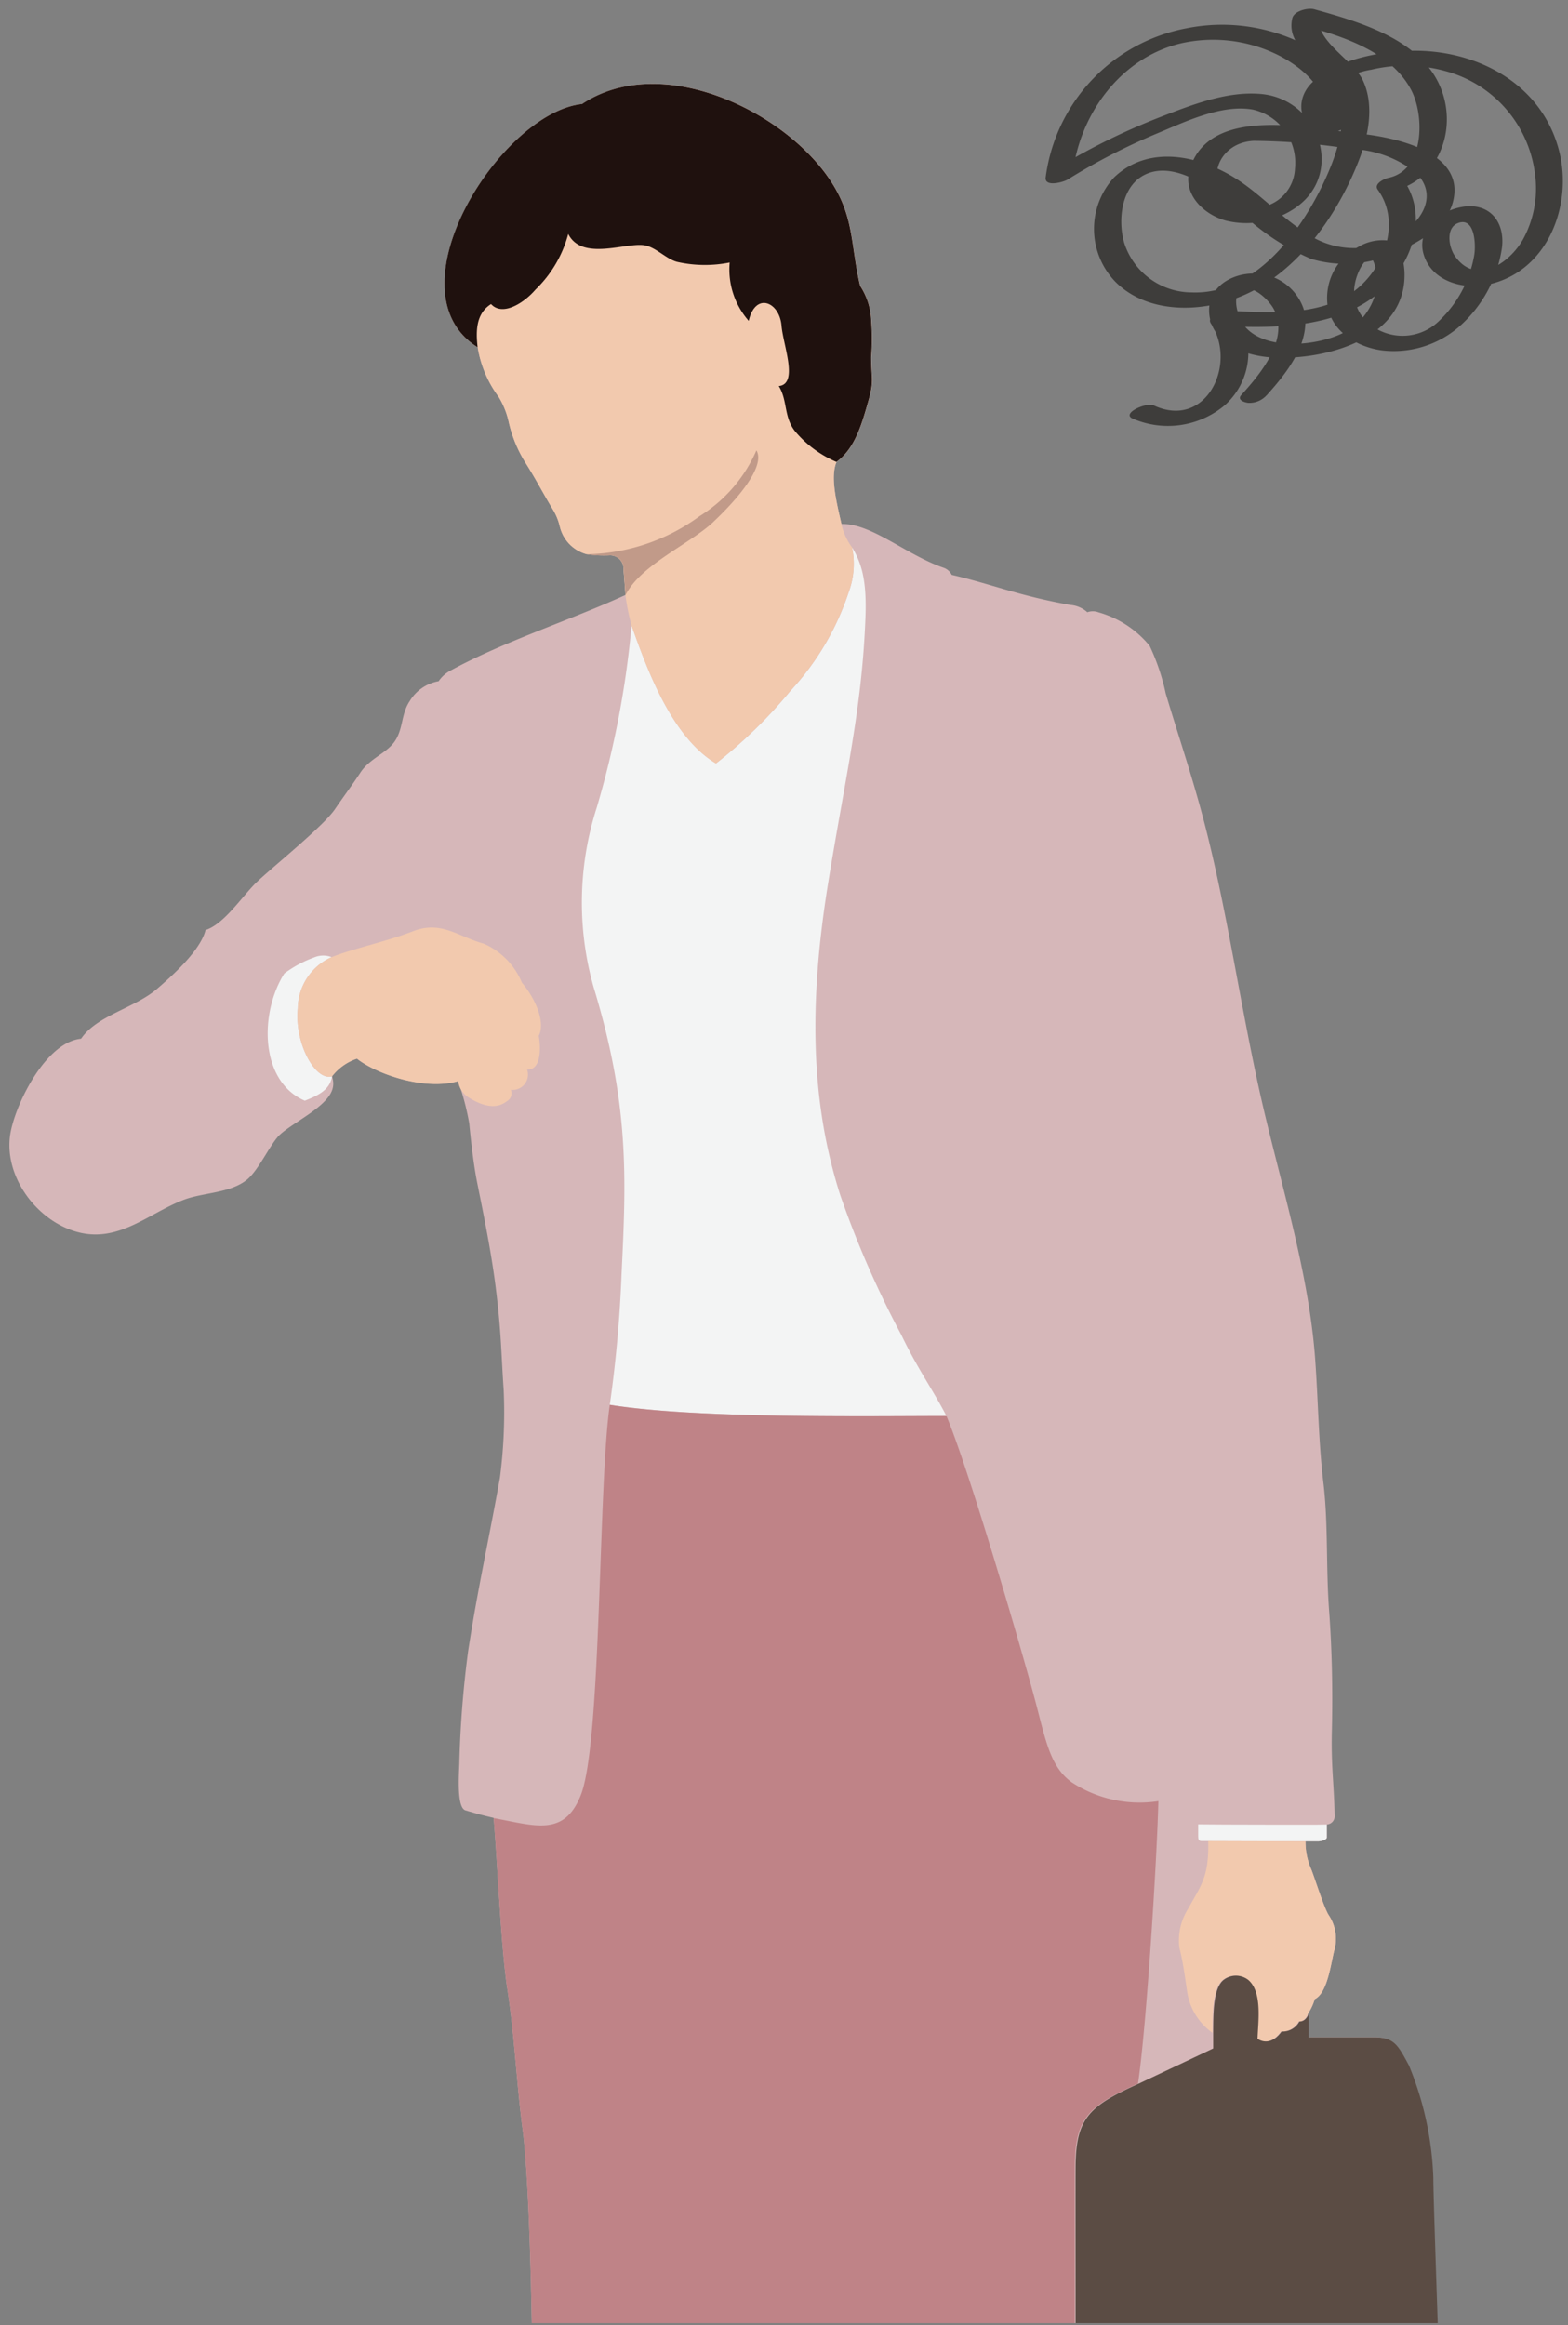 <svg xmlns="http://www.w3.org/2000/svg" xmlns:xlink="http://www.w3.org/1999/xlink" width="112" height="166" viewBox="0 0 112 166">
  <rect x="0" y="0" width="112" height="166" fill="#808080" stroke="none"/>
  <defs>
    <clipPath id="clip-path">
      <rect id="長方形_140" data-name="長方形 140" width="112" height="166" transform="translate(901 722)" fill="#fff"/>
    </clipPath>
    <clipPath id="clip-path-2">
      <rect id="長方形_131" data-name="長方形 131" width="161.4" height="180.059" transform="translate(0 0.001)" fill="none"/>
    </clipPath>
    <clipPath id="clip-path-3">
      <rect id="長方形_132" data-name="長方形 132" width="161.4" height="276.416" fill="none"/>
    </clipPath>
  </defs>
  <g id="nayami02" transform="translate(-901 -722)" clip-path="url(#clip-path)">
    <g id="グループ_143" data-name="グループ 143" transform="translate(879.3 707.792)">
      <g id="グループ_140" data-name="グループ 140" transform="translate(0 -0.001)">
        <g id="グループ_139" data-name="グループ 139" clip-path="url(#clip-path-2)">
          <path id="パス_206" data-name="パス 206" d="M116.47,144.464v.93c0,.167-.414.262-.561.266-.094,0-.538,0-.959,0a4.837,4.837,0,0,0,.412,2c.266.668.883,2.672,1.234,3.25a3.024,3.024,0,0,1,.437,2.437c-.25.844-.468,3.125-1.421,3.578a3.85,3.85,0,0,1-.49,1.047v1.675h4.621c1.472,0,1.733.506,2.54,2.005a23.04,23.04,0,0,1,1.743,8.028c0,2.142.722,21.066.722,24.677s.134,10.368.134,11.171-.027,1.054-1.2,2.007c-1.247,1.013-6.758,4.61-8.063,5.45a6.135,6.135,0,0,1-3.423,1.143l-8.407-.1c1.587,4.331,1.626,15.286,1.893,20,.27,4.832.362,9.182,1.585,13.558,1,1.4.865,3.636,1.139,4.748a18.517,18.517,0,0,0,1.036,3.412,1.026,1.026,0,0,1,.474.441,47.327,47.327,0,0,1,1.744,4.466,45.459,45.459,0,0,1,2.566,8.69c.452,2.977.2,6.279-2.961,6.935-3.442.714-7.479-1.713-8.067-4.486-.656-3.091-.55-6.361-1.661-9.423a13.072,13.072,0,0,1-.908-4.529,1.588,1.588,0,0,1,.25-.906,18.812,18.812,0,0,0-.695-4.409c-.753-3-.677-6.144-1.764-9.227-1-2.841-2.42-7.393-3.571-10.27a178.654,178.654,0,0,1-7.515-23.022,60.819,60.819,0,0,0-2.073-8.189c-.54-1.463-1.1-3.379-1.745-5.252-.367-1.069-2.6-8.074-3.5-11.787.5,3.917.794,11.707,1.1,14.8.342,3.423.639,11.174.982,14.578.686,6.81.017,15.2.017,22.082,0,3.163-.046,5.822.1,8.824a31.392,31.392,0,0,0,.3,4.867,7.8,7.8,0,0,0,1.206,2.81.562.562,0,0,1,.5.3c1.714,3.075,1.7,4.179.9,7.475-.9,1.254-1.026,2.224-1.068,4.766a23.867,23.867,0,0,1-.166,2.5,4.85,4.85,0,0,1-2.478.612c-1.457,2.257-3.315,5.7-6.573,6.672a10.186,10.186,0,0,1-5.055.294c-2.109-.36-3.593-2.016-3.156-2.922a4.374,4.374,0,0,1,.906-2.625c.532-.813,1.023-1.561,1.875-2.906a.69.69,0,0,1,.438-.375,14.61,14.61,0,0,0,2.033-4.962c.534-2.308,2.209-5.164,2.206-8.029a59.415,59.415,0,0,0-.4-8.428c-.78-5.425-1.909-11.267-3.214-16.706-1.545-6.428-3.374-13.573-3.292-20.375.078-6.67-2.666-15-4.8-25.645-1.034-.168-1.972-.293-2.659-.48-.063-3.875-.227-12.18-.688-15.663-.436-3.308-.58-6.712-1.089-10.012-.458-2.956-.687-8.775-.983-12.243-.888-.208-1.122-.276-2.011-.535-.635-.184-.467-2.536-.439-3.343a75.132,75.132,0,0,1,.63-8.029c.7-4.541,1.451-7.8,2.272-12.382a36.132,36.132,0,0,0,.266-6.265c-.189-2.765-.166-4.153-.583-7.425-.316-2.479-.828-4.97-1.311-7.376-.246-1.217-.449-2.986-.564-4.214a18.34,18.34,0,0,0-.8-3.033c-2.412.686-5.83-.5-7.228-1.606a3.786,3.786,0,0,0-1.779,1.263c.262.779-.031,1.372-.821,2.071-.916.811-2.548,1.662-3.061,2.272-.655.772-1.414,2.418-2.2,3.052-1.208.971-3.153.9-4.54,1.441-2.655,1.03-4.849,3.312-8.057,2.127-2.726-1.009-4.823-4.11-4.271-6.984.419-2.165,2.553-6.419,5.029-6.656,1.135-1.674,3.839-2.182,5.456-3.585,1.081-.935,3.06-2.7,3.436-4.174,1.342-.43,2.61-2.408,3.633-3.4,1.081-1.044,4.767-3.988,5.611-5.23.7-1.031,1.191-1.655,1.809-2.6.665-1.015,1.834-1.374,2.426-2.191.655-.9.472-1.983,1.1-2.915a3.022,3.022,0,0,1,2.071-1.429,2.323,2.323,0,0,1,.794-.729c3.819-2.1,8.681-3.649,12.55-5.427-.054-.775-.09-1.291-.135-1.812a.96.96,0,0,0-.975-1.026,8.432,8.432,0,0,1-1.671-.082,2.684,2.684,0,0,1-1.91-1.989,4.187,4.187,0,0,0-.492-1.2c-.686-1.133-1.158-2.065-1.9-3.247a9.374,9.374,0,0,1-1.278-3.106,5.772,5.772,0,0,0-.706-1.706A8.032,8.032,0,0,1,55.821,39c-6.426-4.031,1.666-16.756,7.46-17.364,5.613-3.743,14.5.448,17.8,5.56,1.66,2.565,1.36,4.474,2.063,7.424a4.86,4.86,0,0,1,.793,2.535,16.522,16.522,0,0,1-.006,2.546c0,1.538.223,1.652-.182,3.07-.492,1.738-.972,3.452-2.3,4.417-.414,1.015-.092,2.51.356,4.43,2.144-.062,4.645,2.224,7.322,3.133a1.019,1.019,0,0,1,.553.5c2.675.607,4.785,1.494,8.471,2.146a2.043,2.043,0,0,1,1.216.521,1.143,1.143,0,0,1,.8.007,7.272,7.272,0,0,1,3.65,2.39,15.48,15.48,0,0,1,1.147,3.4c.98,3.27,1.945,6.051,2.818,9.451,1.547,6.032,2.467,12.469,3.824,18.665,1.384,6.327,3.583,12.986,4.042,19.5.218,3.075.232,5.819.586,8.786.343,2.867.176,6.032.4,9.041.212,2.844.266,5.738.2,8.619-.059,2.6.15,3.648.2,6.084a.589.589,0,0,1-.557.6" fill="#d6b7b9"/>
          <path id="パス_207" data-name="パス 207" d="M64.346,71.79a66.924,66.924,0,0,0,2.465-12.933c1.053,2.96,2.81,7.927,6.033,9.853a34.3,34.3,0,0,0,5.311-5.176A19.231,19.231,0,0,0,82.316,56.5a5.815,5.815,0,0,0,.249-3.21c.7,1.155,1.052,2.408.953,5.016C83.269,64.833,82.1,69.54,80.846,77.29c-1.379,8.547-1.25,15.625.875,22.25a69.833,69.833,0,0,0,4.375,10c1.176,2.442,2.209,3.833,3.209,5.76-5.621,0-17.827.2-24.048-.8a91.509,91.509,0,0,0,.839-9.331c.34-6.969.551-12.118-2-20.5a22.178,22.178,0,0,1,.25-12.875" fill="#f3f4f4"/>
          <path id="パス_208" data-name="パス 208" d="M45.418,91.052c-.155.967-.988,1.363-1.946,1.738-3.233-1.385-3.242-6.281-1.46-9.084a8.288,8.288,0,0,1,2.126-1.145,1.665,1.665,0,0,1,1.25-.021,4.056,4.056,0,0,0-2.416,3.666c-.242,2.478,1.241,5.192,2.446,4.846" fill="#f3f4f4"/>
          <path id="パス_209" data-name="パス 209" d="M115.909,145.66c-.095,0-.538,0-.959,0-1.58,0-5.267-.018-6.948-.019h-.489c-.209,0-.228-.146-.228-.355v-.835c1.54.023,8.34.023,8.34.023l.845-.013v.929c0,.167-.414.263-.561.267" fill="#f3f4f4"/>
          <path id="パス_210" data-name="パス 210" d="M45.418,91.052c-1.2.346-2.688-2.368-2.446-4.846a4.056,4.056,0,0,1,2.416-3.666c1.5-.6,3.958-1.125,5.792-1.842,2.042-.8,3.249.383,5.083.883a5.214,5.214,0,0,1,2.717,2.783c.97,1.134,1.7,2.842,1.2,3.8.152.761.2,2.469-.832,2.4a1.093,1.093,0,0,1-1.158,1.449.642.642,0,0,1-.281.811c-.66.528-1.561.469-2.728-.26a1.621,1.621,0,0,1-.755-1.166c-2.412.686-5.83-.5-7.229-1.606a3.789,3.789,0,0,0-1.778,1.263" fill="#f2c9ae"/>
          <path id="パス_211" data-name="パス 211" d="M81.8,51.616a4.351,4.351,0,0,0,.761,1.671,5.819,5.819,0,0,1-.249,3.211,19.227,19.227,0,0,1-4.161,7.035,34.35,34.35,0,0,1-5.311,5.177c-3.223-1.927-4.98-6.894-6.033-9.854a16.033,16.033,0,0,1-.434-2.16c-.054-.775-.09-1.291-.135-1.812a.96.96,0,0,0-.975-1.026,8.508,8.508,0,0,1-1.671-.082,2.686,2.686,0,0,1-1.91-1.989,4.164,4.164,0,0,0-.492-1.2c-.686-1.134-1.158-2.065-1.9-3.247a9.37,9.37,0,0,1-1.278-3.107,5.767,5.767,0,0,0-.706-1.705A8.031,8.031,0,0,1,55.821,39c-6.426-4.03,1.666-16.755,7.46-17.364,5.613-3.742,14.5.449,17.8,5.56,1.66,2.565,1.36,4.474,2.063,7.424a4.863,4.863,0,0,1,.793,2.535,16.535,16.535,0,0,1-.006,2.547c0,1.538.223,1.651-.182,3.07-.492,1.738-.972,3.452-2.3,4.416-.414,1.016-.092,2.511.356,4.431" fill="#f2c9ae"/>
          <path id="パス_212" data-name="パス 212" d="M56.776,35.917c.8.887,2.324-.044,3.171-1.031a8.575,8.575,0,0,0,2.341-3.977c.986,1.967,4.127.578,5.464.814.795.139,1.5.948,2.282,1.173a9,9,0,0,0,3.786.053,5.561,5.561,0,0,0,1.36,4.166c.48-2.088,2.2-1.355,2.342.339.111,1.381,1.24,4.174-.195,4.316.664,1.071.322,2.292,1.26,3.343a7.948,7.948,0,0,0,2.856,2.073c1.329-.965,1.81-2.679,2.3-4.417.4-1.418.181-1.532.181-3.07a16.521,16.521,0,0,0,.006-2.546,4.845,4.845,0,0,0-.793-2.535c-.7-2.95-.4-4.859-2.062-7.424-3.305-5.112-12.189-9.3-17.8-5.56-5.8.608-13.887,13.333-7.461,17.364-.129-1.15-.123-2.4.961-3.081" fill="#1f110e"/>
          <path id="パス_213" data-name="パス 213" d="M72.645,51.474c1.881-1.768,3.724-4.024,3.085-5.115a10.367,10.367,0,0,1-4.062,4.7A14,14,0,0,1,63.6,53.776a8.357,8.357,0,0,0,1.671.082.961.961,0,0,1,.976,1.027c.045.521.08,1.036.135,1.811,1.056-2.148,4.61-3.663,6.268-5.222" fill="#c19a89"/>
          <path id="パス_214" data-name="パス 214" d="M62.38,182.4c-1.034-.167-1.972-.292-2.659-.48-.063-3.875-.227-12.18-.688-15.663-.436-3.308-.58-6.711-1.089-10.011-.459-2.956-.687-8.776-.983-12.243,2.957.542,5.028,1.353,6.219-1.624,1.5-3.75,1.244-22.212,2.077-27.878,6.221,1,18.427.8,24.048.8,1.625,3.875,5.452,16.929,6.416,20.615.708,2.709,1.042,4.458,2.542,5.542a8.842,8.842,0,0,0,6.177,1.335c-.1,4.216-.853,16.156-1.455,20.17-3.513,1.578-4.471,2.453-4.513,5.828-.012.933,0,6.671,0,13a27.319,27.319,0,0,1-7.124,1.25c-2.5.167-7.334,0-12.334.834s-11.422-.635-16.633-1.479" fill="#bf8387"/>
          <path id="パス_215" data-name="パス 215" d="M115.122,157.977a3.852,3.852,0,0,0,.489-1.047c.953-.453,1.172-2.734,1.422-3.578a3.024,3.024,0,0,0-.437-2.437c-.351-.578-.968-2.583-1.235-3.251a4.829,4.829,0,0,1-.411-2c-1.58,0-5.266-.018-6.948-.018.058,2.541-.5,3.141-1.438,4.832a4.237,4.237,0,0,0-.625,2.781c.313,1.156.486,2.789.594,3.344a4.377,4.377,0,0,0,1.77,2.729c.011-1.263-.02-3.073.689-3.729a1.439,1.439,0,0,1,1.819-.04c1.025.876.691,3.009.66,4.2.437.3,1.109.328,1.718-.52a1.356,1.356,0,0,0,1.266-.714c.328,0,.531-.219.667-.547" fill="#f2c9ae"/>
          <path id="パス_216" data-name="パス 216" d="M103.041,162.962c-3.514,1.578-4.472,2.453-4.514,5.828-.011.932,0,6.67,0,13V210.54c0,2.75,1.144,3.376,2.958,3.458.917.042,2.359.037,2.359.037l8.406.1a6.138,6.138,0,0,0,3.424-1.143c1.305-.84,6.815-4.437,8.062-5.45,1.175-.954,1.2-1.2,1.2-2.007s-.133-7.558-.133-11.171-.723-22.535-.723-24.677a23.062,23.062,0,0,0-1.742-8.028c-.808-1.5-1.068-2.006-2.54-2.006h-4.621v-1.674c-.136.328-.339.547-.667.547a1.357,1.357,0,0,1-1.266.714c-.609.848-1.281.817-1.719.52.032-1.187.366-3.32-.659-4.2a1.439,1.439,0,0,0-1.819.04c-.709.656-.678,2.466-.69,3.729v1.121Z" fill="#5b4c44"/>
        </g>
      </g>
      <g id="グループ_142" data-name="グループ 142">
        <g id="グループ_141" data-name="グループ 141" clip-path="url(#clip-path-3)">
          <path id="パス_217" data-name="パス 217" d="M112.16,48.445c1.435-1.592,3.275-3.861,2.655-6.188a3.738,3.738,0,0,0-3.562-2.522c-1.538-.01-3.2.926-3.188,2.628.018,2.375,2.593,3.261,4.555,3.368,3.749.205,9.575-1.334,9.4-6.09-.026-.682-.249-1.915-.96-2.228a3.37,3.37,0,0,0-2.369.44,4.1,4.1,0,0,0-2.164,4.161c.283,1.894,2.158,2.988,3.913,3.212a7.136,7.136,0,0,0,5.448-1.665,9.3,9.3,0,0,0,3.1-5.706c.206-1.839-.909-3.184-2.809-2.881-1.618.258-3.338,1.6-2.785,3.414.574,1.878,2.741,2.495,4.48,2.157,4.333-.843,6.2-5.641,5.185-9.586-1.269-4.917-6.154-7.359-10.963-7.11-2.2.114-5,.664-6.658,2.239-1.525,1.454-.734,3.836,1.5,3.526a1.345,1.345,0,0,0,1.1-.648c1.049-2.584-1.515-4.789-3.6-5.788a12.939,12.939,0,0,0-8.007-.945A12.463,12.463,0,0,0,96.39,32.88c-.082.708,1.272.332,1.561.152a44.274,44.274,0,0,1,6.346-3.276c2.01-.833,4.667-2.132,6.9-1.723a3.9,3.9,0,0,1,3,4.217,2.92,2.92,0,0,1-3.855,2.639c-2.838-1.016-1.937-4.5.919-4.628a46.873,46.873,0,0,1,6.987.587,7.783,7.783,0,0,1,4.581,1.687c1.6,1.554.485,3.463-1.162,4.416a5.954,5.954,0,0,1-6.465.028c-1.73-1.039-3.106-2.55-4.75-3.705-2.643-1.856-6.547-2.912-9.174-.4a5.43,5.43,0,0,0,.1,7.459c2.449,2.443,6.606,2.186,9.506.792,3.694-1.776,6.376-5.653,7.844-9.382.7-1.773,1.164-3.949.337-5.764-.7-1.537-3.559-2.873-3.124-4.714l-1.559.641c2.9.806,6.538,1.821,8.09,4.675,1,1.835,1,5.778-1.59,6.321-.3.062-1.077.425-.772.846,1.588,2.19.6,5.214-1.269,6.9-2.447,2.208-6.318,1.887-9.368,1.749-.381-.017-1.66.329-1.276.913,1.9,2.891-.341,7.57-4.07,5.849-.558-.258-2.327.56-1.54.923a6.317,6.317,0,0,0,6.571-.922,5.013,5.013,0,0,0,.835-6.6l-1.276.913c3.827.172,8.268.25,11.419-2.311,2.369-1.927,3.7-5.5,1.77-8.168l-.771.847c3.133-.658,4.558-3.989,3.633-6.915-1.2-3.8-5.8-5.11-9.2-6.057-.438-.122-1.435.117-1.559.64-.454,1.92,1.634,2.924,2.642,4.207,1.46,1.858.894,4.441.075,6.449-1.616,3.957-5.1,9.115-9.919,8.918a5.069,5.069,0,0,1-4.8-3.515c-.484-1.64-.23-4.123,1.547-4.925,2.221-1,5.041,1.247,6.612,2.571a16.83,16.83,0,0,0,5.172,3.473,8.454,8.454,0,0,0,6.048-.461c1.6-.681,3.613-1.769,4.093-3.594.955-3.626-4.28-4.652-6.75-4.892-3.374-.329-10.595-2.107-12.037,2.512-.559,1.79.957,3.265,2.571,3.707a6.175,6.175,0,0,0,4.762-.778c3.815-2.385,1.974-7.884-2.25-8.263-2.447-.219-4.955.78-7.195,1.645a47.135,47.135,0,0,0-7.822,3.911l1.562.153c.492-4.264,3.419-8.289,7.718-9.32a10.429,10.429,0,0,1,6.678.7c1.906.872,4.351,2.829,3.389,5.2l1.1-.648c-.348.049-.633-.744-.663-.918a1.423,1.423,0,0,1,.4-1.2,5.316,5.316,0,0,1,2.7-1.255,10.644,10.644,0,0,1,5.309.1,8.71,8.71,0,0,1,6.392,7.352,7.561,7.561,0,0,1-.883,4.707c-1,1.715-3.355,3.269-4.842,1.136-.446-.641-.679-2.055.282-2.369,1.169-.382,1.224,1.624,1.1,2.326a8.452,8.452,0,0,1-2.528,4.7,3.733,3.733,0,0,1-5.331-.157,2.956,2.956,0,0,1-.663-2.51c.125-.706.646-2,1.511-2.031l-.519-.162c1.358,1.947.26,4.575-1.688,5.626-1.868,1.008-5.768,1.415-7.23-.472-.449-.578-1.025-2.407.077-2.606.755-.136,1.751.871,2.059,1.454,1.138,2.158-.985,4.644-2.331,6.137-.32.356.275.534.52.552a1.639,1.639,0,0,0,1.276-.523" transform="translate(0 -6)" fill="#3e3d3b"/>
        </g>
      </g>
    </g>
  </g>
</svg>
